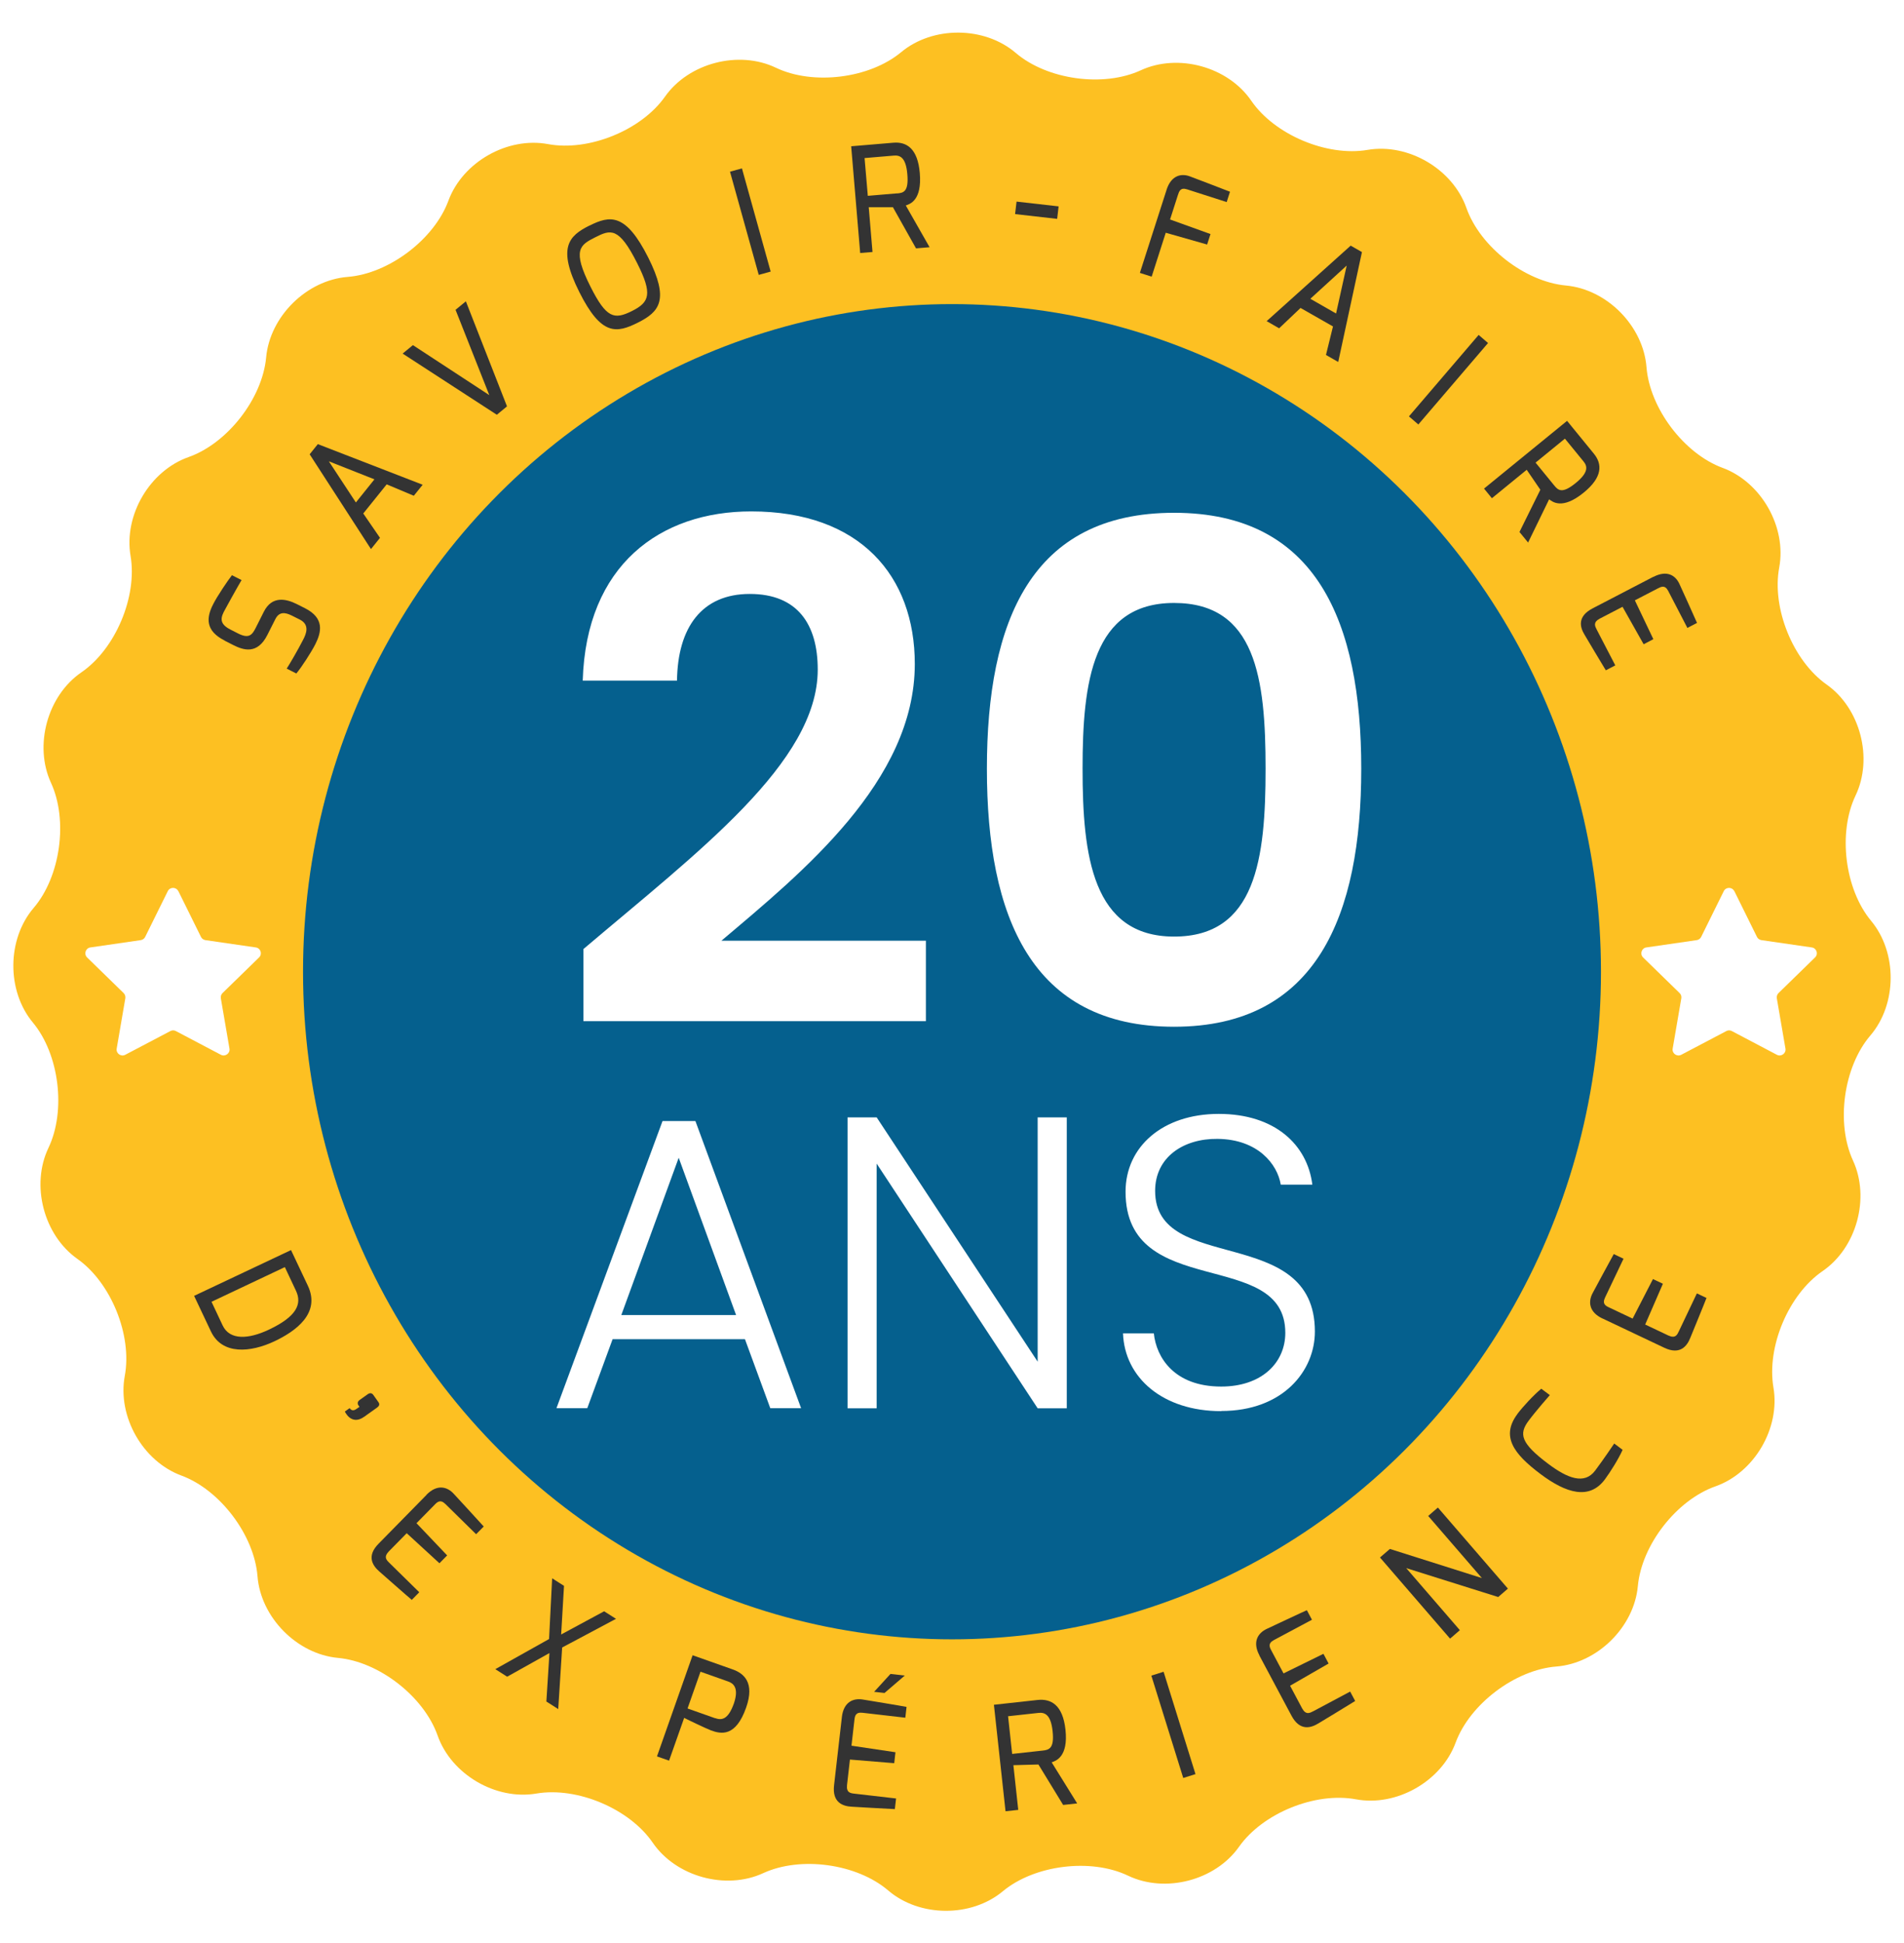 <?xml version="1.0" encoding="UTF-8"?> <svg xmlns="http://www.w3.org/2000/svg" xmlns:xlink="http://www.w3.org/1999/xlink" id="Calque_4" viewBox="0 0 247.18 252.17"><defs><style>.cls-1{fill:#fff;}.cls-2{fill:#fdc022;}.cls-3{fill:#05608e;}.cls-4{filter:url(#drop-shadow-1);}.cls-5{fill:#333;}</style><filter id="drop-shadow-1" filterUnits="userSpaceOnUse"><feOffset dx="3" dy="3"></feOffset><feGaussianBlur result="blur" stdDeviation="5"></feGaussianBlur><feFlood flood-color="#000" flood-opacity=".3"></feFlood><feComposite in2="blur" operator="in"></feComposite><feComposite in="SourceGraphic"></feComposite></filter></defs><path class="cls-2" d="M58.21,26.05c1.85-5.02,7.67-8.33,12.94-7.35s12.1-1.79,15.18-6.16,9.57-6.06,14.4-3.75,12.15,1.4,16.26-2.02,10.81-3.38,14.88,.1,11.37,4.49,16.23,2.25,11.32-.46,14.34,3.95,9.82,7.28,15.1,6.38,11.05,2.48,12.83,7.53,7.6,9.58,12.93,10.07,10.03,5.26,10.45,10.59,4.86,11.22,9.88,13.07,8.33,7.67,7.35,12.94,1.79,12.1,6.16,15.18,6.06,9.57,3.75,14.4-1.4,12.15,2.02,16.26,3.38,10.81-.1,14.88-4.49,11.37-2.25,16.23,.46,11.32-3.95,14.34-7.28,9.82-6.38,15.1-2.48,11.05-7.53,12.83-9.58,7.6-10.07,12.93-5.26,10.03-10.59,10.45-11.22,4.86-13.07,9.88-7.67,8.33-12.94,7.35-12.1,1.79-15.18,6.16-9.57,6.06-14.4,3.75-12.15-1.4-16.26,2.02-10.81,3.38-14.88-.1-11.37-4.49-16.23-2.25-11.32,.46-14.34-3.95-9.82-7.28-15.1-6.38-11.05-2.48-12.83-7.53-7.6-9.58-12.93-10.07-10.03-5.26-10.45-10.59-4.86-11.22-9.88-13.07-8.33-7.67-7.35-12.94-1.79-12.1-6.16-15.18c-4.37-3.09-6.06-9.57-3.75-14.4s1.4-12.15-2.02-16.26-3.38-10.81,.1-14.88c3.48-4.07,4.49-11.37,2.25-16.23s-.46-11.32,3.95-14.34,7.28-9.82,6.38-15.1,2.48-11.05,7.53-12.83,9.58-7.6,10.07-12.93,5.26-10.03,10.59-10.45,11.22-4.86,13.07-9.88Z"></path><g><path class="cls-5" d="M37.78,162.21l2.18,4.61c1.71,3.61-1.61,5.94-4.34,7.23-3.08,1.45-6.78,1.8-8.24-1.29l-2.18-4.61,12.58-5.94Zm-8.88,9.77c.93,1.98,3.41,1.79,6.02,.55,3.59-1.7,4.32-3.32,3.5-5.05l-1.44-3.06-9.52,4.5,1.44,3.06Z"></path><path class="cls-5" d="M47.73,180.92c.29-.21,.55-.17,.73,.08l.68,.96c.2,.28,.06,.51-.19,.69l-1.67,1.19c-1.69,1.2-2.51-.68-2.51-.68l.62-.44c.33,.47,.7,.23,.89,.1l.39-.27-.13-.18c-.16-.22-.14-.5,.15-.71l1.04-.74Z"></path><path class="cls-5" d="M55.36,193.97c1.41-1.44,2.72-1.04,3.55-.13,0,0,3.68,3.99,3.89,4.24l-.99,1-3.98-3.91c-.67-.66-1.06-.27-1.42,.1l-2.34,2.38,3.98,4.18-1,1.02-4.25-3.9-2.34,2.38c-.69,.73-.27,1.12,.11,1.49l3.86,3.79-.97,.99c-.23-.17-4.2-3.67-4.2-3.67-.9-.78-1.7-2.01-.11-3.62l6.22-6.33Z"></path><path class="cls-5" d="M73.22,205.78l-.37,6.31,5.58-3.01,1.54,.98-6.99,3.72-.51,7.99-1.54-.98,.4-6.29-5.49,3.07-1.54-.98,6.98-3.91,.4-7.88,1.54,.98Z"></path><path class="cls-5" d="M89.93,214.79l5.18,1.83c1.42,.5,2.92,1.67,1.75,4.97-1.35,3.82-3.24,3.43-4.55,2.95-.68-.26-3.41-1.57-3.49-1.63l-1.96,5.55-1.57-.55,4.62-13.11Zm2.89,8.15c.85,.3,1.69,.25,2.46-1.91,.72-2.14-.18-2.64-.78-2.85l-3.56-1.26-1.68,4.77,3.56,1.26Z"></path><path class="cls-5" d="M109.29,222.82c.23-2,1.5-2.49,2.72-2.29,0,0,5.36,.88,5.68,.96l-.16,1.4-5.55-.64c-.93-.11-1,.44-1.06,.95l-.38,3.32,5.71,.85-.16,1.42-5.75-.47-.38,3.32c-.1,1,.48,1.05,1,1.11l5.37,.62-.16,1.38c-.29,0-5.57-.31-5.57-.31-1.19-.06-2.58-.54-2.32-2.79l1.01-8.81Zm6.32-5.61l1.85,.21-2.63,2.26-1.35-.15,2.12-2.32Z"></path><path class="cls-5" d="M129.04,221.21l5.64-.62c1.8-.2,3.29,.67,3.64,3.84,.39,3.55-1.25,4.06-1.79,4.25l3.31,5.33-1.82,.2-3.21-5.25-3.25,.09,.63,5.8-1.65,.18-1.51-13.83Zm6.29,5.95c.84-.09,1.57-.25,1.32-2.53-.24-2.23-1.07-2.45-1.86-2.36l-3.92,.43,.53,4.89,3.92-.43Z"></path><path class="cls-5" d="M149.47,217.43l1.59-.5,4.14,13.28-1.59,.5-4.14-13.28Z"></path><path class="cls-5" d="M163.5,214.8c-.95-1.78-.17-2.9,.94-3.43,0,0,4.91-2.31,5.22-2.43l.66,1.24-4.93,2.63c-.83,.44-.57,.93-.33,1.38l1.57,2.95,5.18-2.54,.67,1.26-5,2.88,1.57,2.95c.49,.88,.99,.59,1.46,.35l4.77-2.54,.65,1.22c-.24,.17-4.76,2.9-4.76,2.9-1.02,.63-2.43,1.01-3.5-.98l-4.18-7.83Z"></path><path class="cls-5" d="M179.15,202.1l1.29-1.11,11.94,3.78-6.97-8.06,1.26-1.09,9.09,10.52-1.26,1.09-11.94-3.75,6.96,8.05-1.27,1.1-9.09-10.52Z"></path><path class="cls-5" d="M197,183.46c.72-.95,2.05-2.39,3.09-3.26l1.11,.83s-1.74,1.97-2.75,3.32c-1.29,1.72-1.04,2.91,2.56,5.61,2.49,1.87,4.68,2.72,6.07,.87,1.14-1.52,2.48-3.52,2.48-3.52l1.09,.82c-.52,1.17-1.6,2.89-2.31,3.85-2.01,2.68-5.01,1.8-8.35-.71-3.56-2.67-5.14-4.92-2.99-7.8Z"></path><path class="cls-5" d="M208.05,171.1c-1.82-.86-1.87-2.23-1.29-3.31,0,0,2.57-4.78,2.74-5.06l1.27,.6-2.4,5.04c-.4,.85,.09,1.08,.56,1.3l3.02,1.43,2.64-5.13,1.29,.61-2.3,5.29,3.02,1.43c.92,.42,1.15-.12,1.37-.59l2.32-4.88,1.25,.59c-.09,.28-2.1,5.17-2.1,5.17-.44,1.11-1.35,2.26-3.39,1.29l-8.02-3.8Z"></path></g><ellipse class="cls-3" cx="123.59" cy="126.09" rx="84.25" ry="86.63"></ellipse><g class="cls-4"><path class="cls-1" d="M72.74,120.15c14.85-12.6,30.42-24.21,30.42-36.27,0-5.85-2.61-9.81-8.82-9.81s-9.36,4.32-9.45,11.25h-12.24c.45-15.03,10.08-21.96,21.87-21.96,14.13,0,21.24,8.37,21.24,19.8,0,15.21-14.67,27.09-25.11,35.91h26.55v10.44h-44.46v-9.36Z"></path><path class="cls-1" d="M149.42,63.54c18.54,0,24.3,14.22,24.3,33.21s-5.76,33.48-24.3,33.48-24.3-14.31-24.3-33.48,5.76-33.21,24.3-33.21Zm0,11.7c-10.62,0-11.88,10.26-11.88,21.51s1.26,21.78,11.88,21.78,11.88-10.08,11.88-21.78-1.26-21.51-11.88-21.51Z"></path></g><g><path class="cls-1" d="M96.7,173.77h-17.17l-3.29,8.96h-4l13.77-37.26h4.27l13.72,37.26h-4l-3.29-8.96Zm-8.59-23.54l-7.45,20.41h14.9l-7.45-20.41Z"></path><path class="cls-1" d="M138.49,144.99v37.75h-3.78l-20.9-31.75v31.75h-3.78v-37.75h3.78l20.9,31.7v-31.7h3.78Z"></path><path class="cls-1" d="M158.53,183.11c-7.56,0-12.53-4.32-12.74-10.1h4c.32,3.13,2.65,6.91,8.75,6.91,5.24,0,8.32-3.08,8.32-6.97,0-11.12-20.74-4.1-20.74-18.31,0-5.83,4.81-10.1,12.1-10.1s11.5,4,12.15,9.18h-4.1c-.43-2.65-2.97-5.89-8.21-5.94-4.43-.05-8.1,2.38-8.1,6.75,0,10.91,20.74,4.21,20.74,18.25,0,5.13-4.16,10.31-12.15,10.31Z"></path></g><g><path class="cls-5" d="M29.15,83.11c-2.46-1.24-2.39-2.9-1.51-4.64,.51-1.05,1.98-3.21,2.47-3.83l1.25,.63c-.57,.96-2.06,3.65-2.13,3.8-.58,1.02-.85,1.85,.7,2.63l.98,.5c1.39,.7,1.81,.21,2.28-.71l1.06-2.11c1.07-2.12,2.91-1.68,4.29-.99l1.07,.54c2.53,1.28,2.12,3.09,1.34,4.64-.55,1.09-1.85,3.08-2.48,3.82l-1.25-.63c.38-.59,1.43-2.37,2.17-3.82,.33-.66,.88-1.87-.48-2.55l-1.02-.51c-.9-.45-1.65-.52-2.14,.45l-1.04,2.06c-1.3,2.58-3.11,1.98-4.45,1.3l-1.1-.56Z"></path><path class="cls-5" d="M40.2,58.95l1.06-1.32,13.61,5.27-1.15,1.43-3.52-1.48-3.04,3.78,2.17,3.16-1.17,1.46-7.96-12.3Zm8.41,3.25l-5.92-2.34,3.51,5.34,2.41-3Z"></path><path class="cls-5" d="M53.6,44.78l9.92,6.49-4.38-11.07,1.34-1.1,5.34,13.63-1.32,1.09-12.23-7.94,1.34-1.1Z"></path><path class="cls-5" d="M76.5,29.29c2.7-1.36,4.73-1.68,7.66,4.14,2.75,5.48,1.47,7.02-1.34,8.43-2.81,1.41-4.76,1.71-7.6-3.94-2.93-5.82-1.35-7.32,1.28-8.64Zm5.56,11.06c2.27-1.14,2.67-2.21,.66-6.2-2.39-4.75-3.45-4.37-5.46-3.35-1.98,1-3,1.63-.6,6.4,2.06,4.09,3.07,4.32,5.4,3.15Z"></path><path class="cls-5" d="M94.77,22.28l1.55-.43,3.73,13.39-1.55,.43-3.73-13.39Z"></path><path class="cls-5" d="M110.5,18.98l5.47-.46c1.74-.15,3.17,.76,3.44,3.94,.3,3.56-1.29,4.02-1.82,4.2l3.09,5.42-1.76,.15-3-5.34h-3.14s.49,5.81,.49,5.81l-1.6,.13-1.17-13.86Zm5.96,6.12c.82-.07,1.53-.2,1.33-2.5-.19-2.23-.98-2.47-1.75-2.41l-3.8,.32,.42,4.9,3.8-.32Z"></path><path class="cls-5" d="M131.97,26.16l5.46,.62-.19,1.62-5.46-.62,.19-1.62Z"></path><path class="cls-5" d="M151.44,24.64c.6-1.88,1.9-2.18,3.04-1.75,0,0,4.91,1.86,5.2,1.99l-.43,1.34-5.14-1.65c-.87-.28-1.03,.25-1.19,.73l-1.02,3.18,5.25,1.89-.44,1.36-5.37-1.53-1.83,5.7-1.53-.49,3.46-10.76Z"></path><path class="cls-5" d="M175.34,31.87l1.47,.84-3.08,14.26-1.59-.91,.91-3.7-4.21-2.4-2.78,2.64-1.62-.93,10.9-9.79Zm-1.89,8.81l1.38-6.22-4.72,4.31,3.34,1.91Z"></path><path class="cls-5" d="M191.96,43.46l1.22,1.05-9.05,10.57-1.22-1.05,9.05-10.57Z"></path><path class="cls-5" d="M203.44,54.61l3.47,4.25c1.11,1.35,1.16,3.05-1.31,5.06-2.77,2.26-4.05,1.2-4.49,.87l-2.73,5.61-1.12-1.37,2.71-5.48-1.77-2.59-4.52,3.69-1.02-1.25,10.78-8.79Zm-1.68,8.37c.52,.64,1.03,1.14,2.81-.31,1.74-1.42,1.49-2.21,1-2.8l-2.41-2.95-3.81,3.11,2.41,2.95Z"></path><path class="cls-5" d="M214.64,74.86c1.79-.93,2.88-.18,3.38,.9,0,0,2.18,4.78,2.29,5.07l-1.25,.65-2.49-4.8c-.42-.81-.91-.55-1.36-.32l-2.97,1.54,2.4,5.04-1.26,.66-2.74-4.86-2.97,1.54c-.88,.48-.61,.97-.38,1.42l2.41,4.64-1.23,.64c-.16-.23-2.77-4.63-2.77-4.63-.6-.99-.95-2.36,1.06-3.41l7.87-4.09Z"></path></g><path class="cls-1" d="M23.16,115.64l2.93,5.93c.11,.23,.33,.38,.57,.42l6.55,.95c.63,.09,.88,.86,.42,1.3l-4.74,4.62c-.18,.18-.26,.43-.22,.68l1.12,6.52c.11,.62-.55,1.1-1.11,.81l-5.85-3.08c-.22-.12-.49-.12-.71,0l-5.86,3.08c-.56,.29-1.22-.18-1.11-.81l1.12-6.52c.04-.25-.04-.5-.22-.68l-4.74-4.62c-.45-.44-.2-1.21,.42-1.3l6.55-.95c.25-.04,.46-.19,.57-.42l2.93-5.93c.28-.57,1.09-.57,1.37,0Z"></path><path class="cls-1" d="M225.16,115.64l2.93,5.93c.11,.23,.33,.38,.57,.42l6.55,.95c.63,.09,.88,.86,.42,1.3l-4.74,4.62c-.18,.18-.26,.43-.22,.68l1.12,6.52c.11,.62-.55,1.1-1.11,.81l-5.85-3.08c-.22-.12-.49-.12-.71,0l-5.86,3.08c-.56,.29-1.22-.18-1.11-.81l1.12-6.52c.04-.25-.04-.5-.22-.68l-4.74-4.62c-.45-.44-.2-1.21,.42-1.3l6.55-.95c.25-.04,.46-.19,.57-.42l2.93-5.93c.28-.57,1.09-.57,1.37,0Z"></path></svg> 